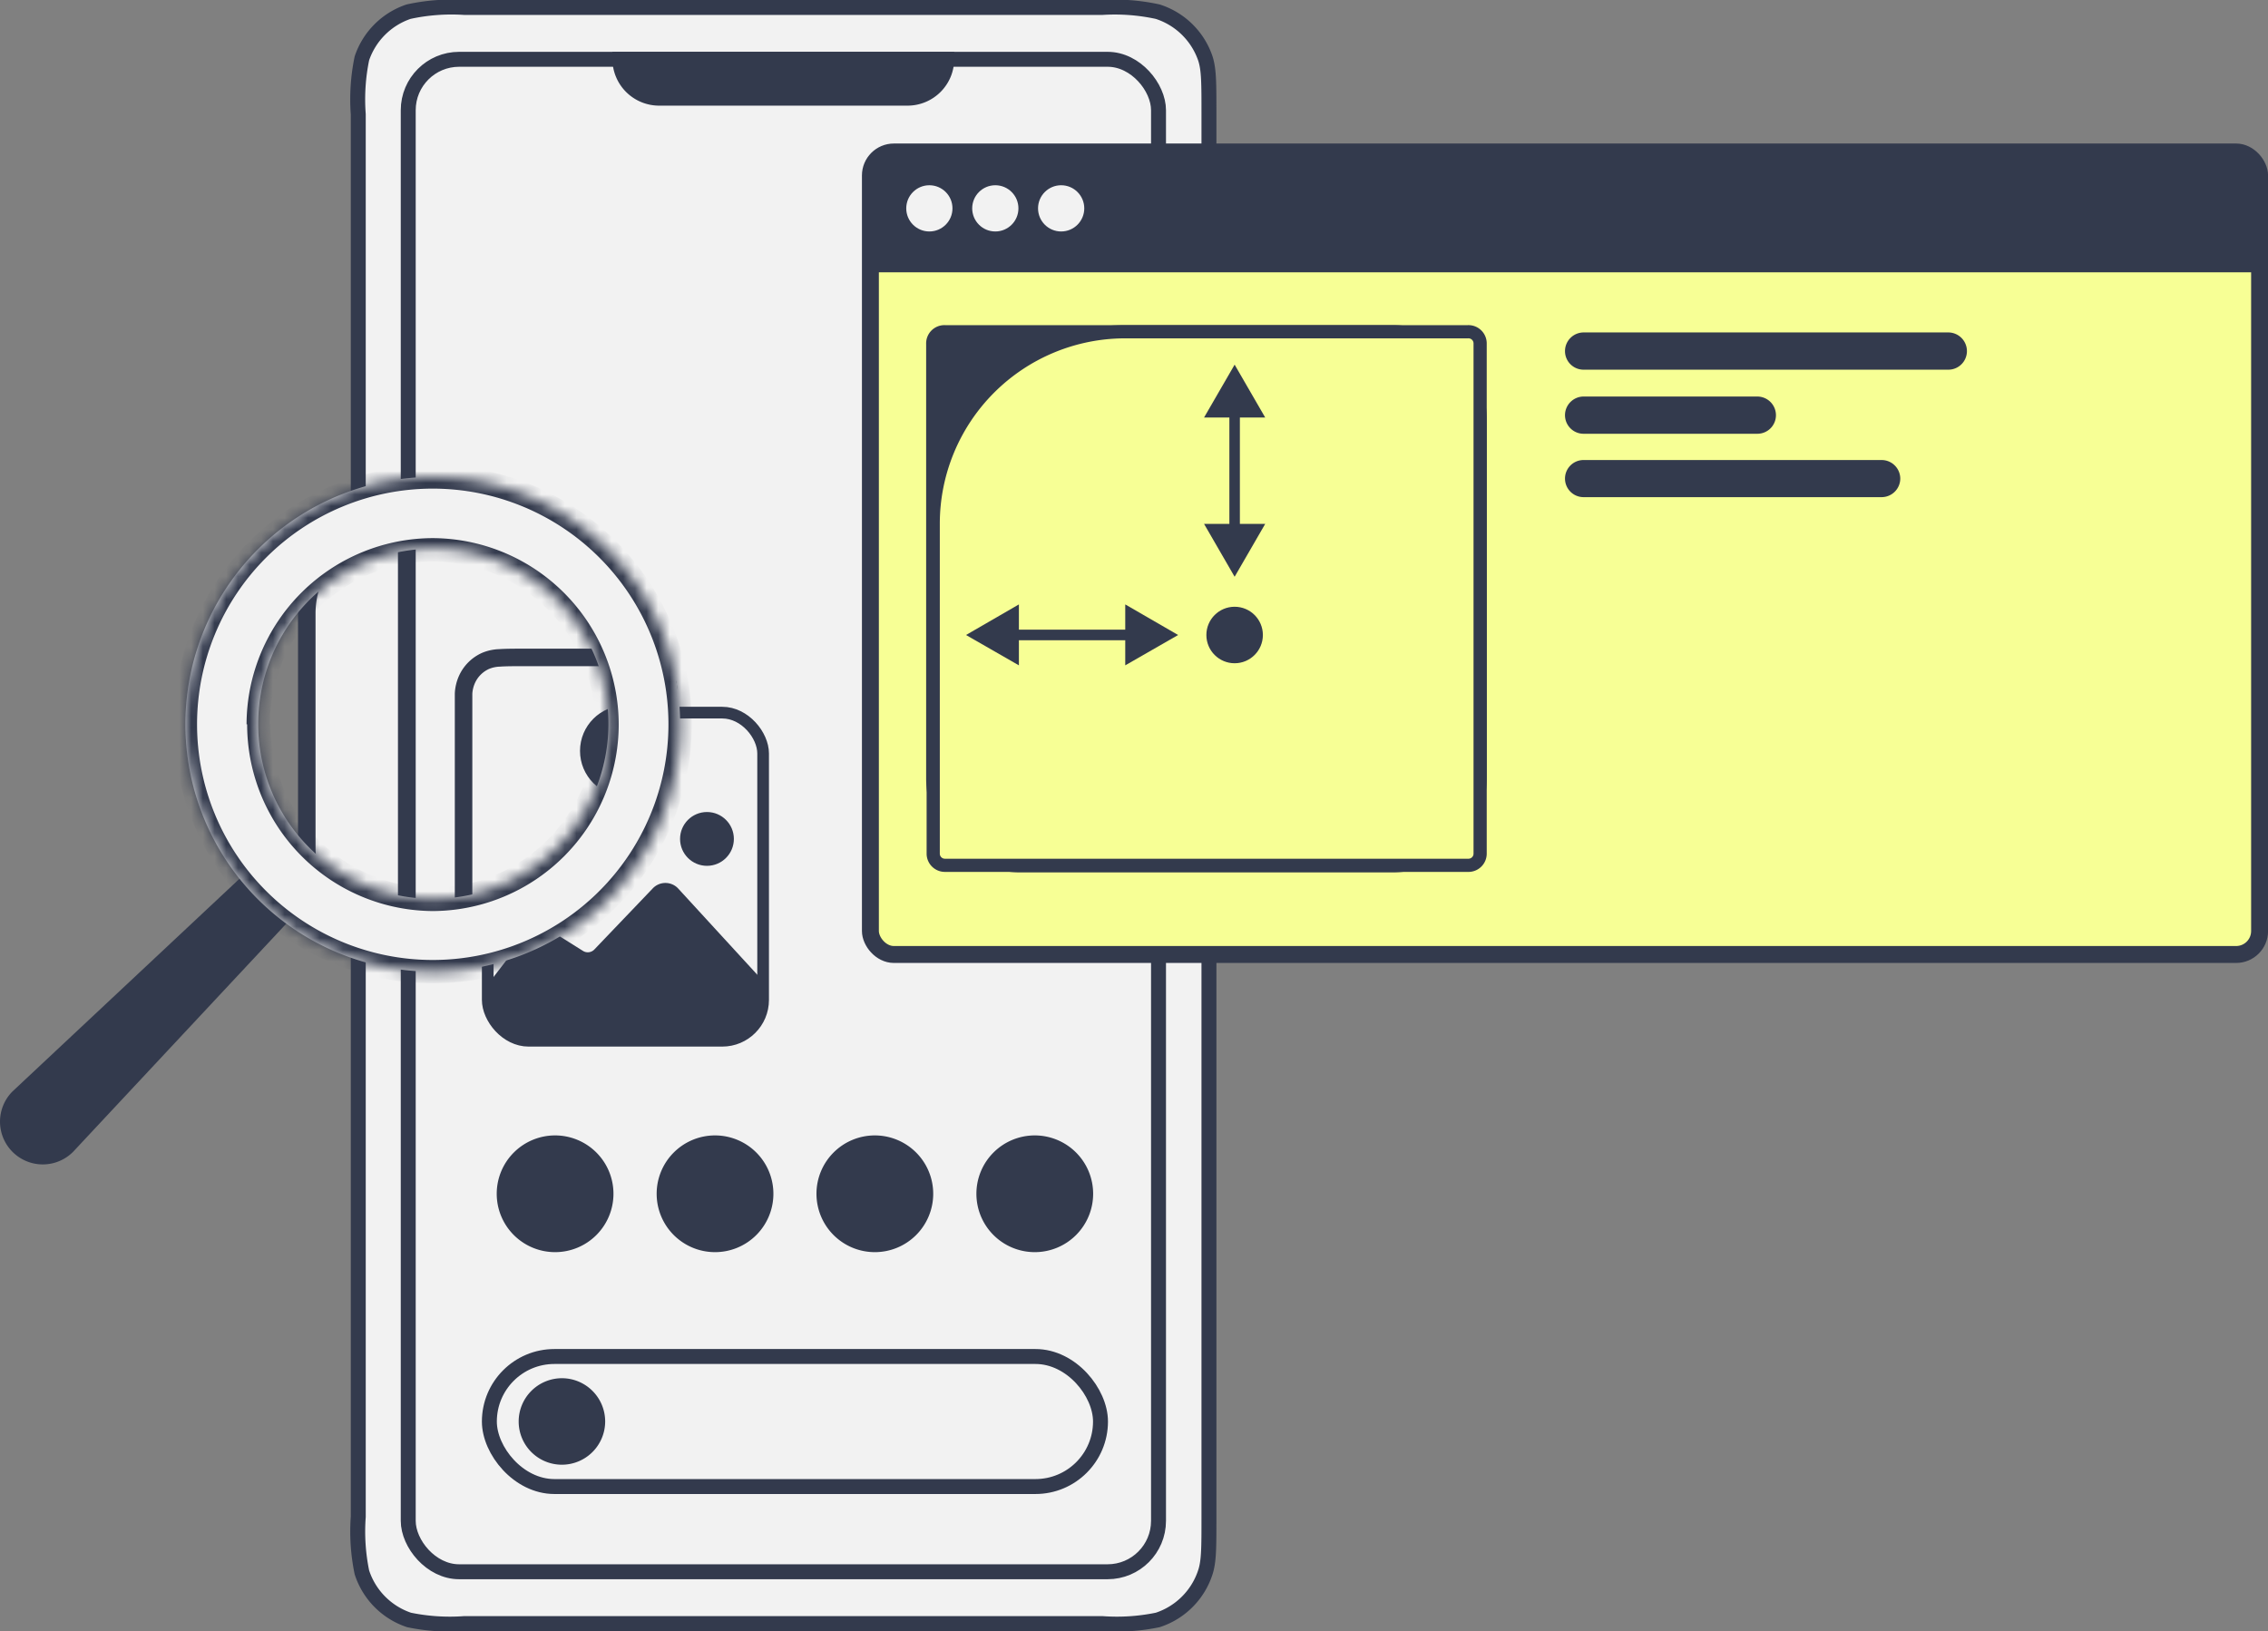 <?xml version="1.0" encoding="UTF-8"?> <svg xmlns="http://www.w3.org/2000/svg" xmlns:xlink="http://www.w3.org/1999/xlink" viewBox="0 0 194.28 139.73"><rect x="0" y="0" width="194.28" height="139.73" fill="#808080" stroke="none"/> <defs> <style>.cls-1{fill:#fff;}.cls-1,.cls-18,.cls-4{fill-rule:evenodd;}.cls-15,.cls-2,.cls-5,.cls-7,.cls-9{fill:none;}.cls-17,.cls-18,.cls-20,.cls-3,.cls-8{fill:#f2f2f2;}.cls-3,.cls-5{stroke:#f2f2f2;}.cls-3,.cls-6{stroke-width:1.55px;}.cls-10,.cls-12,.cls-16,.cls-4,.cls-6{fill:#333a4d;}.cls-11,.cls-12,.cls-13,.cls-15,.cls-16,.cls-17,.cls-4,.cls-6,.cls-7,.cls-8,.cls-9{stroke:#333a4d;}.cls-4{stroke-linecap:round;}.cls-5,.cls-7{stroke-width:0.6px;}.cls-8,.cls-9{stroke-width:1.28px;}.cls-11,.cls-13{fill:#f7ff95;}.cls-11{stroke-width:1.45px;}.cls-12,.cls-13{stroke-width:1.13px;}.cls-14{clip-path:url(#clip-path);}.cls-16{stroke-width:0.73px;}.cls-17{stroke-width:1.5px;}.cls-19{mask:url(#mask);}</style> <clipPath id="clip-path"> <rect class="cls-2" x="41.28" y="60.55" width="24.59" height="29.11"></rect> </clipPath> <mask id="mask" x="14.88" y="39.86" width="44.38" height="44.37" maskUnits="userSpaceOnUse"> <g id="path-32-inside-1"> <path class="cls-1" d="M37.07,83.24A21.19,21.19,0,1,0,15.88,62.05,21.19,21.19,0,0,0,37.07,83.24Zm0-6.24a15,15,0,1,0-14.95-15A14.95,14.95,0,0,0,37.07,77Z"></path> </g> </mask> </defs> <g id="Layer_2" data-name="Layer 2"> <g id="Layer_1-2" data-name="Layer 1"> <path class="cls-3" d="M53.78,65.69h0a1.25,1.25,0,0,1-1.24,1.25H32.85a1.25,1.25,0,0,1-1.25-1.25h0a1.25,1.25,0,0,1,1.25-1.24H52.54A1.25,1.25,0,0,1,53.78,65.69Z"></path> <path class="cls-3" d="M59.55,82.35h0a1.24,1.24,0,0,1-1.25,1.24H39.38a1.24,1.24,0,0,1-1.24-1.24h0a1.25,1.25,0,0,1,1.24-1.24H58.3A1.25,1.25,0,0,1,59.55,82.35Z"></path> <path class="cls-4" d="M24.66,78.25,5.9,98.33a3.16,3.16,0,1,1-4.47-4.48l20-18.74Z"></path> <path class="cls-5" d="M52,59.15h0a1.11,1.11,0,0,1-1.11,1.1H41.24a1.1,1.1,0,0,1-1.1-1.1h0A1.11,1.11,0,0,1,41.24,58h9.68A1.11,1.11,0,0,1,52,59.15Z"></path> <rect class="cls-6" x="40.8" y="18.35" width="6.03" height="1.78" rx="0.89"></rect> <path class="cls-7" d="M50.22,30.15h0a1.36,1.36,0,0,1-1.37,1.36H46.54a1.36,1.36,0,0,1-1.36-1.36h0a1.36,1.36,0,0,1,1.36-1.37h2.31A1.37,1.37,0,0,1,50.22,30.15Z"></path> <path class="cls-7" d="M65.57,30.15h0a1.36,1.36,0,0,1-1.36,1.36H53.76a1.36,1.36,0,0,1-1.36-1.36h0a1.36,1.36,0,0,1,1.36-1.37H64.21A1.36,1.36,0,0,1,65.57,30.15Z"></path> <path class="cls-8" d="M39.8.64H94.4A17.27,17.27,0,0,1,99.17,1,6.36,6.36,0,0,1,103.25,5c.31.94.31,2.11.31,4.77V129.93c0,2.66,0,3.83-.31,4.77a6.36,6.36,0,0,1-4.08,4.08,17.27,17.27,0,0,1-4.77.31H39.8a17.22,17.22,0,0,1-4.76-.31A6.37,6.37,0,0,1,31,134.7a17.31,17.31,0,0,1-.31-4.77V9.8A17.31,17.31,0,0,1,31,5,6.37,6.37,0,0,1,35,1,17.22,17.22,0,0,1,39.8.64Z"></path> <rect class="cls-9" x="41.92" y="116.21" width="52.35" height="11.14" rx="5.57"></rect> <rect class="cls-9" x="34.97" y="5.08" width="64.27" height="129.57" rx="4.36"></rect> <path class="cls-10" d="M47.55,97.27h0a5,5,0,0,1,5,5h0a5,5,0,0,1-5,5h0a5,5,0,0,1-5-5h0A5,5,0,0,1,47.55,97.27Z"></path> <path class="cls-10" d="M48.13,118.07h0a3.71,3.71,0,0,1,3.71,3.71h0a3.71,3.71,0,0,1-3.71,3.7h0a3.7,3.7,0,0,1-3.7-3.7h0A3.71,3.71,0,0,1,48.13,118.07Z"></path> <path class="cls-10" d="M61.25,97.27h0a5,5,0,0,1,5,5h0a5,5,0,0,1-5,5h0a5,5,0,0,1-5-5h0A5,5,0,0,1,61.25,97.27Z"></path> <path class="cls-10" d="M74.94,97.27h0a5,5,0,0,1,5,5h0a5,5,0,0,1-5,5h0a5,5,0,0,1-5-5h0A5,5,0,0,1,74.94,97.27Z"></path> <path class="cls-10" d="M88.64,97.27h0a5,5,0,0,1,5,5h0a5,5,0,0,1-5,5h0a5,5,0,0,1-5-5h0A5,5,0,0,1,88.64,97.27Z"></path> <path class="cls-10" d="M52.46,4.44H81.74v.61a4,4,0,0,1-4,4H56.46a4,4,0,0,1-4-4Z"></path> <rect class="cls-11" x="74.56" y="13.02" width="119" height="68.75" rx="2.01"></rect> <path class="cls-12" d="M80.94,28.42H119.3a7.49,7.49,0,0,1,7.49,7.49V66.68a7.49,7.49,0,0,1-7.49,7.49H87.38a7.48,7.48,0,0,1-7.48-7.49V29.47A1,1,0,0,1,80.94,28.42Z"></path> <path class="cls-13" d="M96.35,28.42h29.39a1,1,0,0,1,1.05,1V73.13a1,1,0,0,1-1.05,1H80.94a1,1,0,0,1-1-1V44.88A16.45,16.45,0,0,1,96.35,28.42Z"></path> <g class="cls-14"> <rect class="cls-15" x="41.78" y="61.05" width="23.59" height="28.11" rx="3.5"></rect> <path class="cls-16" d="M45.4,80.23l-3.3,4.3v2a1.15,1.15,0,0,0,.51,1l1.24.82a1.14,1.14,0,0,0,.63.19h18.6a1.12,1.12,0,0,0,1.07-.76l.91-2.59A1.13,1.13,0,0,0,64.83,84l-7-7.63a1.13,1.13,0,0,0-1.66,0l-5,5.23a1.14,1.14,0,0,1-1.43.17L46.92,80A1.14,1.14,0,0,0,45.4,80.23Z"></path> <circle class="cls-16" cx="60.56" cy="71.87" r="1.94"></circle> </g> <path class="cls-17" d="M45.16,56.32h6.23c1.24,0,2.13,0,2.82,0a3.52,3.52,0,0,1,1.4.33,3.22,3.22,0,0,1,1.59,1.95,3.58,3.58,0,0,1,0,1.44c-.08.68-.26,1.55-.51,2.77l-1.38,6.77a8.19,8.19,0,0,1-.48,1.84,3.36,3.36,0,0,1-.82,1,8.16,8.16,0,0,1-1.66.93L39.71,79.6V61.77c0-1,0-1.78,0-2.35A3.37,3.37,0,0,1,40,58.21a3.16,3.16,0,0,1,1.59-1.59,3.37,3.37,0,0,1,1.21-.26C43.38,56.32,44.12,56.32,45.16,56.32Z"></path> <circle class="cls-16" cx="53.58" cy="64.33" r="3.53"></circle> <circle class="cls-10" cx="105.76" cy="54.4" r="2.42"></circle> <path class="cls-10" d="M105.76,31.24l-2.62,4.53h5.24Zm0,18.17,2.62-4.53h-5.24Zm-.45-14.09v10h.9v-10Z"></path> <path class="cls-17" d="M26.28,52.58a8,8,0,0,1,8.56-8V80l-.48,0a7.35,7.35,0,0,1-8.08-7.31Z"></path> <path class="cls-10" d="M100.92,54.4l-4.53-2.62V57Zm-18.17,0L87.28,57V51.78Zm14.09-.46h-10v.91h10Z"></path> <path class="cls-10" d="M168.49,30.08h0a1.59,1.59,0,0,1-1.59,1.59H135.65a1.59,1.59,0,0,1-1.59-1.59h0a1.6,1.6,0,0,1,1.59-1.6H166.9A1.6,1.6,0,0,1,168.49,30.08Z"></path> <path class="cls-10" d="M152.13,35.57h0a1.59,1.59,0,0,1-1.59,1.59H135.65a1.59,1.59,0,0,1-1.59-1.59h0a1.6,1.6,0,0,1,1.59-1.6h14.89A1.6,1.6,0,0,1,152.13,35.57Z"></path> <path class="cls-10" d="M162.78,41h0a1.6,1.6,0,0,1-1.6,1.59H135.65A1.59,1.59,0,0,1,134.06,41h0a1.59,1.59,0,0,1,1.59-1.59h25.53A1.6,1.6,0,0,1,162.78,41Z"></path> <path class="cls-18" d="M37.07,83.24A21.19,21.19,0,1,0,15.88,62.05,21.19,21.19,0,0,0,37.07,83.24Zm0-6.24a15,15,0,1,0-14.95-15A14.95,14.95,0,0,0,37.07,77Z"></path> <g class="cls-19"> <path class="cls-10" d="M57.26,62.05A20.19,20.19,0,0,1,37.07,82.24v2A22.2,22.2,0,0,0,59.26,62.05ZM37.07,41.86A20.19,20.19,0,0,1,57.26,62.05h2A22.2,22.2,0,0,0,37.07,39.86ZM16.88,62.05A20.19,20.19,0,0,1,37.07,41.86v-2A22.2,22.2,0,0,0,14.88,62.05ZM37.07,82.24A20.19,20.19,0,0,1,16.88,62.05h-2A22.2,22.2,0,0,0,37.07,84.24ZM51,62.05a14,14,0,0,1-14,14v2a16,16,0,0,0,16-16Zm-14-13.95A14,14,0,0,1,51,62.05h2a16,16,0,0,0-16-15.95ZM23.12,62.05a13.94,13.94,0,0,1,14-13.95v-2A16,16,0,0,0,21.12,62.05Zm14,14a14,14,0,0,1-13.95-14h-2a16,16,0,0,0,16,16Z"></path> </g> <path class="cls-10" d="M73.92,17a4.53,4.53,0,0,1,4.53-4.53H189.73A4.53,4.53,0,0,1,194.26,17v6.33H73.92Z"></path> <circle class="cls-20" cx="90.9" cy="17.85" r="1.98"></circle> <circle class="cls-20" cx="85.26" cy="17.85" r="1.98"></circle> <circle class="cls-20" cx="79.61" cy="17.85" r="1.98"></circle> </g> </g> </svg> 